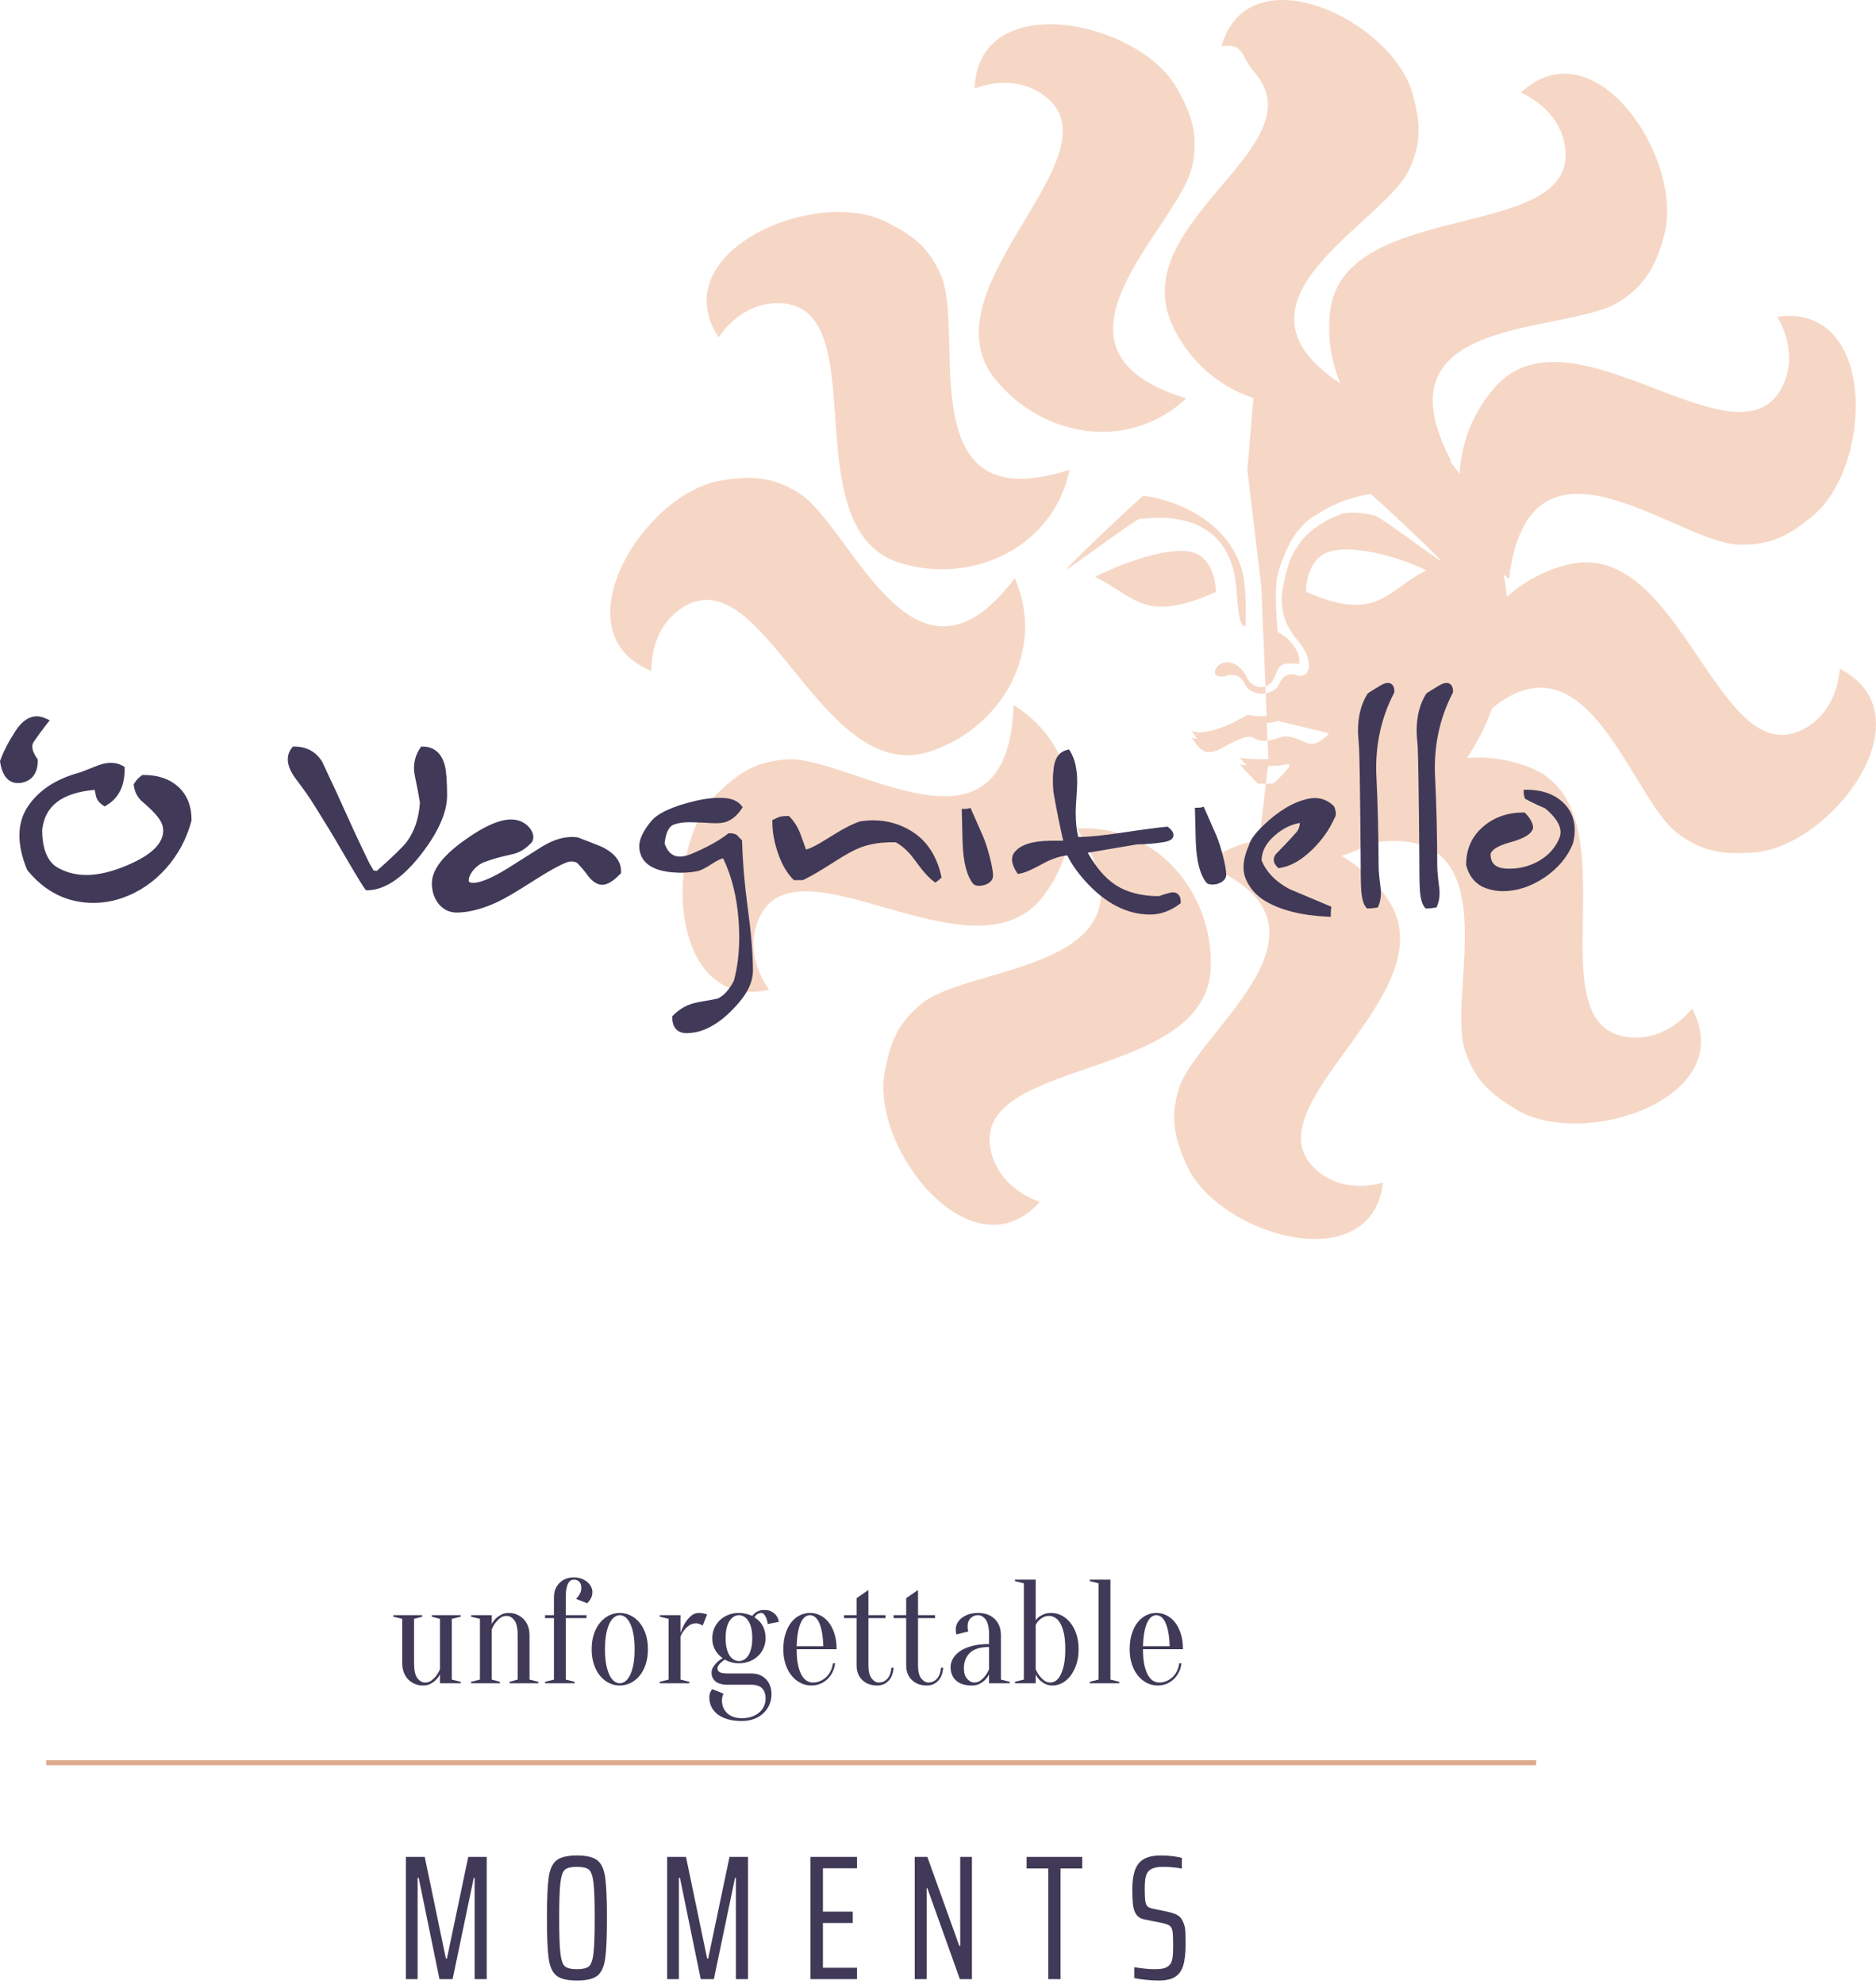 <?xml version="1.0" encoding="utf-8"?>
<!-- Generator: Adobe Illustrator 19.0.0, SVG Export Plug-In . SVG Version: 6.00 Build 0)  -->
<svg version="1.1" id="Layer_1" xmlns="http://www.w3.org/2000/svg" xmlns:xlink="http://www.w3.org/1999/xlink" x="0px" y="0px"
	 viewBox="-289 79.983 380.252 402.017" style="enable-background:new -289 79.983 380.252 402.017;" xml:space="preserve">
<style type="text/css">
	.st0{fill:none;stroke:#DDAA8E;stroke-miterlimit:10;}
	.st1{fill:#F6D7C5;}
	.st2{fill:#413958;}
</style>
<line id="XMLID_2_" class="st0" x1="-279.637" y1="437.156" x2="22.363" y2="437.156"/>
<path class="st1" d="M-77.548,99.208c-4.18-2.989-9.291-2.992-13.907-1.299c0.722-20.538,33.361-13.874,41.117,0.13
	c2.844,5.132,4.338,9.21,2.989,15.583c-2.624,12.412-33.929,37.1-1.223,47.075c-11.593,10.957-29.332,7.929-38.818-4.025
	C-102.022,138.234-61.101,110.966-77.548,99.208 M-131.222,141.413c20.219,0.198,2.342,46.002,24.899,52.717
	c14.63,4.352,30.898-3.342,34.108-18.968c-32.515,10.586-21.03-27.596-26.001-39.262c-2.55-5.999-6.113-8.481-11.384-11.052
	c-14.388-7.023-44.946,6.24-33.758,23.478C-140.545,144.292-136.356,141.361-131.222,141.413 M-156.968,215.932
	c-0.015-4.915,1.74-9.721,5.975-12.625c16.675-11.435,28.306,36.343,50.636,28.901
	c14.479-4.826,23.392-20.459,17.057-35.098c-20.562,27.32-33.052-10.545-43.817-17.252c-5.53-3.447-9.871-3.438-15.669-2.52
	C-158.597,179.836-176.021,208.229-156.968,215.932 M-77.388,261.383c9.093-12.256,7.426-30.176-6.156-38.536
	c-1.174,34.174-33.124,10.324-45.785,11.004c-6.508,0.348-10.062,2.845-14.285,6.921
	c-11.517,11.116-9.504,44.363,10.518,39.748c-2.829-4.023-4.151-8.958-2.344-13.768
	C-128.342,247.82-91.409,280.285-77.388,261.383 M-43.576,275.9c0.42-15.259-11.222-28.977-27.145-28.038
	c18.64,28.67-21.215,27.458-31.196,35.277c-5.134,4.016-6.611,8.1-7.731,13.859
	c-3.06,15.714,17.662,41.798,31.417,26.53c-4.623-1.671-8.538-4.957-9.822-9.933
	C-93.093,294.016-44.219,299.427-43.576,275.9 M-38.574,197.66c0.47,3.191,0.435,9.802,2.074,9.135
	c0.02-5.46,0.087-9.581-1.379-13.084c-4.935-11.778-19.325-13.279-19.325-13.279c-0.645,0.241-15.649,14.472-15.599,14.883
	c0.032,0.314,14.021-10.175,14.83-10.203C-55.825,185.046-40.794,182.425-38.574,197.66 M-45.707,192.625
	c-3.68-2.853-14.588,0.847-21.342,4.238c8.029,3.875,9.897,9.597,24.478,3.069
	C-42.563,197.27-43.6,194.026-45.707,192.625 M-36.215,217.372c-2.22-4.55-5.932-3.437-6.458-1.623
	c-0.351,1.327,0.71,1.325,1.683,1.323c0.398-0.001,2.871-1.51,4.379,1.627c0.711,1.457,2.525,2.072,4.16,1.76
	l-0.047-1.37C-33.867,219.489-35.549,218.829-36.215,217.372"/>
<path class="st1" d="M53.983,284.335c-3.15,3.774-7.579,6.329-12.691,5.831c-20.124-1.959,1.676-46.033-20.212-54.69
	c-4.138-1.635-8.5-2.234-12.722-1.923c1.707-2.582,3.186-5.31,4.386-8.189c0.263-0.619,0.454-1.26,0.691-1.888
	c19.583-15.826,28.167,18.264,37.601,25.361c5.212,3.916,9.537,4.283,15.389,3.878
	c15.972-1.115,35.801-27.882,17.496-37.213c-0.419,4.9-2.581,9.532-7.054,12.058
	c-17.608,9.933-25.032-38.676-47.922-33.205c-4.765,1.137-9.045,3.445-12.509,6.542c-0.145-1.511-0.378-3.004-0.66-4.488
	c0.359,0.298,0.693,0.613,1.074,0.897c4.146-33.942,33.901-7.399,46.572-6.973c6.513,0.221,10.272-1.957,14.831-5.649
	c12.444-10.071,13.336-43.372-7.013-40.515c2.467,4.253,3.356,9.286,1.137,13.92
	c-8.726,18.241-42.686-17.321-58.301,0.289c-4.463,5.03-6.934,11.338-7.214,17.634
	c-0.641-0.872-1.277-1.746-1.973-2.578c0.104,0.004,0.201,0.022,0.306,0.025c-16.069-30.178,23.527-25.5,34.154-32.418
	c5.463-3.557,7.29-7.495,8.905-13.136c4.417-15.385-13.951-43.176-28.982-29.166c4.461,2.065,8.076,5.683,8.917,10.748
	c3.316,19.951-44.902,10.294-47.593,33.679c-0.584,5.071,0.218,10.075,2.105,14.525
	c-25.5-16.726,8.535-32.253,13.821-43.131c2.774-5.7,2.324-9.904,0.85-15.419
	c-4.032-15.046-33.275-29.016-38.789-9.799c4.756-0.509,3.58,1.65,6.819,5.456
	c12.764,14.97-26.286,30.129-16.814,50.978c3.289,7.241,9.425,12.589,16.484,14.856l-1.239,14.562l2.833,23.692
	l0.836,20.203c0.221-0.089,0.442-0.223,0.663-0.355c0.264-0.178,0.485-0.355,0.662-0.621
	c0.132-0.176,0.264-0.354,0.352-0.575c1.057-2.389,0.921-3.539,5.122-3.016c0.571-2.256-2.089-5.567-4.3-6.403
	c0,0-0.946-8.398,0.107-12.203c0.044-0.22,0.133-0.397,0.221-0.663c0-0.044,0-0.089,0.044-0.133
	c0.614-1.902,1.581-4.689,3.345-7.125c0.22-0.265,0.441-0.531,0.705-0.797c0.926-1.196,2.162-2.303,3.664-3.058
	c5.122-3.414,10.691-4.045,10.691-4.045c0.575,0.221,14.307,13.147,14.307,13.545
	c-0.441,0.001-12.397-9.083-13.591-9.257c-0.929-0.131-3.362-0.878-6.367-0.342c-0.044,0-0.132,0.045-0.177,0.045
	c-2.253,0.845-4.99,2.221-7.285,4.481c-0.795,0.84-1.544,1.859-2.249,3.054c-0.574,0.93-1.013,1.904-1.321,3.009
	c-0.483,1.682-0.922,3.274-1.139,4.866c-0.131,0.929-0.218,1.858-0.127,2.829c0.137,2.521,1.07,4.995,3.464,7.775
	c2.704,3.178,2.755,7.113-0.12,6.809c-2.92-1.232-3.842,1.6-3.974,1.865c-0.133,0.221-0.31,0.443-0.487,0.664
	c-0.263,0.266-0.528,0.443-0.837,0.577c-0.222,0.133-0.442,0.222-0.663,0.266c-0.221,0.089-0.442,0.133-0.664,0.178
	l0.187,4.598c-2.033,0.181-3.847-0.258-3.847-0.258s-7.683,4.791-11.356,3.251c0.399,0.529,0.754,1.147,1.153,1.633
	c-0.442-0.043-0.797-0.131-1.15-0.263c1.33,1.811,2.263,4.064,5.753,2.332c2.604-1.332,5.475-3.239,7.024-2.137
	c0.532,0.353,1.416,0.573,2.609,0.438l-0.046-1.371l-0.093-2.21c0.221-0.001,0.487-0.045,0.708-0.046
	c0.044,0,0.088,0,0.132-0.045c0.176,0,0.353-0.045,0.531-0.089c0.352-0.045,0.662-0.134,0.972-0.223l9.156,2.237
	l1.106,0.263c0,0-1.853,2.39-3.887,2.086c-1.327-0.175-3.939-2.071-5.971-1.272c-0.442,0.178-0.84,0.312-1.236,0.356
	c-0.222,0.089-0.443,0.133-0.665,0.178c-0.22,0.045-0.485,0.09-0.707,0.135l0.185,3.757
	c-2.166,0.049-4.377-0.035-5.837-0.298l1.463,1.545c-0.575-0.043-1.062-0.131-1.46-0.174l3.678,3.883l1.635-0.003
	l0.174-1.415l0.262-2.167c0.221,0.044,0.486,0.043,0.707-0.001c0.221-0.001,0.442-0.001,0.663-0.046
	c0.752-0.002,1.503-0.092,2.122-0.226c0.132,0,0.221-0.045,0.354-0.045c2.032-0.357-2.823,3.897-2.823,3.897h-0.088
	l-0.662,0.002l-0.709,0.001l-1.336,11.464c-3.894,0.614-7.715,2.178-11.152,4.9
	c30.855,12.442-1.586,33.72-5.178,45.523c-1.845,6.065-0.741,10.143,1.578,15.36
	c6.328,14.232,37.402,23.455,39.841,3.612c-4.617,1.252-9.574,0.815-13.37-2.435
	c-14.942-12.797,27.032-35.756,14.415-54.865c-2.484-3.762-5.781-6.777-9.499-8.903c1.03-0.357,2.066-0.694,3.076-1.12
	c1.125-0.481,2.204-1.038,3.284-1.594c28.322-4.029,14.909,30.506,18.682,42.075c2.024,6.194,5.354,8.981,10.383,12.004
	C32.031,313.029,63.627,302.483,53.983,284.335 M-24.269,199.884c-0.049-2.652,1.005-5.882,3.08-7.301
	c3.664-2.881,14.546-0.383,21.316,2.964C-7.912,199.453-9.665,206.354-24.269,199.884"/>
<path class="st2" d="M-92.089,244.124c0.434,0.976,1.211,2.738,2.331,5.291c0.95,2.194,2.033,6.402,2.041,7.925
	c0.031,0.633-0.295,1.199-0.921,1.599c-0.536,0.342-1.233,0.526-1.863,0.526c-0.395,0-0.761-0.071-1.043-0.224
	l-0.164-0.134c-1.317-1.586-2.05-4.42-2.182-8.425c-0.022-1.169-0.073-3.24-0.156-6.227l-0.015-0.565h0.566
	c0.421,0,0.637-0.038,0.745-0.072l0.465-0.136L-92.089,244.124 M-44.829,243.877l-0.197-0.442l-0.465,0.14
	c-0.107,0.031-0.32,0.07-0.741,0.07h-0.566l0.015,0.565c0.082,2.985,0.134,5.057,0.155,6.227
	c0.132,4.003,0.866,6.838,2.182,8.423l0.165,0.134c0.281,0.153,0.649,0.226,1.045,0.226
	c0.628,0,1.325-0.184,1.859-0.526c0.626-0.399,0.953-0.968,0.922-1.601c-0.007-1.521-1.091-5.729-2.04-7.923
	C-43.615,246.617-44.393,244.851-44.829,243.877 M-198.847,235.032c-0.842-3.123-2.904-3.779-4.487-3.779h-0.287
	l-0.165,0.234c-0.862,1.233-1.299,2.617-1.299,4.11c0,0.526,0.069,1.121,0.206,1.768
	c0.405,1.895,0.741,3.695,0.996,5.229c-0.211,3.186-1.113,5.872-2.682,7.974c-0.741,0.988-2.783,2.969-6.07,5.89
	c-0.145-0.019-0.356-0.05-0.63-0.096c-0.551-0.946-0.845-1.447-0.856-1.458c-1.252-2.566-2.299-4.767-3.141-6.601
	l-3.6-7.915l-2.814-6.015c-1.247-2.07-3.161-3.12-5.692-3.12h-0.26l-0.166,0.201
	c-0.579,0.704-0.871,1.508-0.871,2.393c0.001,1.221,0.574,2.588,1.703,4.062c1.475,1.925,2.73,3.721,3.732,5.34
	c2.068,3.297,3.788,6.128,5.112,8.414c4.031,6.921,4.866,8.168,5.142,8.503l0.165,0.199h0.26
	c3.47,0,7.14-2.449,10.907-7.28c3.52-4.533,5.291-8.574,5.27-12.014
	C-198.398,238.11-198.554,236.136-198.847,235.032 M-166.582,251.783c-0.288-0.161-1.139-0.54-5.196-2.081
	l-0.205-0.051c-2.343-0.322-4.739,0.383-7.256,1.939c-1.483,0.931-2.475,1.564-3.361,2.13
	c-1.086,0.69-2.011,1.281-3.486,2.198c-5.959,3.696-7.554,2.925-7.718,2.82c-0.06-0.037-0.221-0.138-0.175-0.582
	c0.118-1.145,1.453-2.868,3.178-3.505c2.121-0.781,3.518-1.093,4.64-1.342c1.857-0.413,2.979-0.662,4.797-2.487
	c0.481-0.484,0.599-1.248,0.316-2.04c-0.433-1.21-1.779-2.522-3.812-2.726c-2.524-0.255-6.051,1.275-10.496,4.546
	c-4.109,3.035-6.106,5.775-6.106,8.375c0,1.553,0.42,2.894,1.243,3.983c0.943,1.266,2.253,1.932,3.796,1.932h0.084
	c2.467-0.044,5.212-0.764,8.157-2.14c1.475-0.681,3.834-2.065,7.211-4.23c3.064-1.969,5.392-3.258,6.933-3.836
	c0.585-0.229,1.656-0.246,2.18,0.298c0.741,0.787,1.374,1.541,1.879,2.236c0.968,1.355,1.999,2.042,3.064,2.042
	c0.986,0,2.106-0.662,3.526-2.08l0.275-0.274v-0.389C-163.114,254.623-164.283,253.026-166.582,251.783
	 M-138.59,250.47l-0.006-0.206l-0.142-0.152c-0.275-0.294-0.558-0.591-0.919-0.943c-0.328-0.239-0.811-0.354-1.477-0.354
	h-0.188l-0.151,0.117c-1.811,1.41-4.293,2.779-7.372,4.064c-2.816,1.163-4.529,0.496-5.45-2.106
	c0.253-2.196,0.89-3.486,1.896-3.838c0.866-0.31,1.862-0.465,2.957-0.465c0.618,0,1.626,0.03,3.013,0.09
	c1.317,0.09,2.326,0.126,3.064,0.095c1.841-0.022,3.417-0.995,4.681-2.892l0.22-0.327l-0.239-0.313
	c-0.768-1.005-2.083-1.54-3.911-1.585c-1.736-0.053-3.575,0.161-5.431,0.606c-4.691,1.119-7.639,2.485-9.012,4.171
	c-1.705,2.08-2.479,3.828-2.364,5.342c0.232,2.889,2.441,4.556,6.566,4.956c1.822,0.167,3.573,0.095,5.203-0.225
	c0.702-0.143,1.701-0.648,3.055-1.543c1.06-0.694,1.742-0.967,2.173-1.056c1.707,3.552,2.752,7.681,3.109,12.277
	c0.101,1.352,0.152,2.595,0.152,3.695c0,3.252-0.38,6.259-1.091,8.836c-0.99,1.92-2.157,3.152-3.374,3.631
	l-4.047,0.748c-1.865,0.35-3.514,1.239-4.897,2.645l-0.16,0.161v0.225c0,2.063,1.025,3.2,2.886,3.2
	c3.62-0.002,7.259-2.164,10.817-6.424c1.779-2.127,2.669-4.269,2.648-6.366c-0.021-3.402-0.388-7.74-1.095-12.895
	C-138.089,259.13-138.464,254.699-138.59,250.47 M-104.191,248.429c-2.36-1.48-5.003-2.23-7.856-2.23
	c-0.798,0-1.642,0.063-2.588,0.209c-1.494,0.455-3.635,1.575-6.547,3.423c-2.452,1.561-3.754,2.124-4.442,2.286
	c-0.5-1.373-0.854-2.354-1.063-2.949l-0.094-0.249c-0.503-1.33-1.223-2.483-2.142-3.426l-0.164-0.167h-0.234
	c-0.936,0.002-1.556,0.088-1.941,0.272l-1.192,0.551V246.5c0.002,1.988,0.367,4.067,1.089,6.181
	c0.787,2.348,1.836,4.188,3.118,5.472l0.161,0.161h1.723l0.241-0.055c1.565-0.764,3.688-2.01,6.315-3.704
	c2.196-1.423,4.002-2.399,5.366-2.901c2.048-0.746,4.399-1.071,7.009-0.999c1.391,0.752,2.703,1.983,3.902,3.664
	c1.519,2.119,2.762,3.513,3.798,4.264l0.318,0.231l0.322-0.23c0.324-0.228,0.564-0.424,0.727-0.587l0.214-0.214
	l-0.066-0.296C-99.139,253.374-101.151,250.325-104.191,248.429 M-51.258,260.792c-0.19,0-0.412,0.034-0.701,0.111
	c-1.032,0.273-1.74,0.493-2.154,0.668c-3.56-0.018-6.529-0.794-8.822-2.304c-2.044-1.356-3.92-3.541-5.584-6.5
	l10.072-1.703c1.685,0,3.464-0.148,5.286-0.443c0.499-0.08,2.018-0.323,2.018-1.447c0-0.494-0.322-0.986-1.012-1.549
	l-0.174-0.141l-0.221,0.021c-1.675,0.147-4.767,0.558-9.185,1.219c-3.618,0.538-6.544,0.827-8.709,0.861
	c-0.347-1.403-0.523-3.076-0.523-4.985c0-0.668,0.051-1.691,0.151-3.039c0.105-1.37,0.158-2.42,0.158-3.123
	c0-2.645-0.489-4.754-1.455-6.274l-0.214-0.337l-0.388,0.101c-1.52,0.391-2.422,1.563-2.68,3.475
	c-0.128,0.913-0.192,1.798-0.192,2.63c0,1.238,0.077,2.286,0.227,3.113c0.606,3.38,1.232,6.462,1.867,9.177
	c-0.642-0.008-1.512-0.004-2.61,0.011c-3.718,0.046-6.109,0.831-7.304,2.391c-0.304,0.387-0.459,0.859-0.459,1.401
	c0.002,0.758,0.314,1.616,0.957,2.626l0.186,0.295l0.347-0.042c0.93-0.115,2.45-0.756,4.65-1.966
	c1.789-0.995,3.489-1.579,5.062-1.736c0.811,1.677,2.032,3.427,3.63,5.203c4.053,4.5,8.484,6.782,13.17,6.782
	c2.084-0.002,4.091-0.721,5.965-2.136l0.22-0.165v-0.274C-49.679,260.979-50.784,260.792-51.258,260.792 M-18.682,243.268
	c-1.1-1.051-2.379-1.583-3.807-1.583c-0.437,0.002-0.871,0.048-1.292,0.136c-2.994,0.62-6.079,2.448-9.171,5.433
	c-1.687,1.625-2.642,2.952-2.887,3.97c-0.735,1.64-1.108,3.149-1.108,4.487c0,0.886,0.163,1.704,0.482,2.427
	c0.789,1.847,2.121,3.335,3.959,4.428c3.136,1.862,7.399,2.926,12.674,3.158l0.574,0.025v-0.576
	c0-0.47,0.018-0.816,0.055-1.03l0.073-0.43l-8.541-3.602c-2.755-1.464-4.646-3.418-5.619-5.811
	c0.031-1.863,0.926-3.526,2.732-5.08c1.56-1.348,3.247-2.185,5.026-2.495c-0.022,0.76-0.272,1.406-0.759,1.962
	c-1.242,1.406-2.616,2.862-4.146,4.407c-0.252,0.362-0.379,0.731-0.379,1.093c0,0.53,0.257,1.041,0.764,1.52
	l0.195,0.184l0.264-0.039c2.205-0.327,4.455-1.615,6.687-3.826c1.906-1.886,3.379-3.982,4.38-6.231
	c0.196-0.256,0.294-0.574,0.294-0.946c0-0.4-0.103-0.854-0.319-1.389L-18.682,243.268z M-7.694,218.357
	c-0.44,0.002-0.962,0.192-1.588,0.578c-1.466,0.89-2.183,1.332-2.395,1.483l-0.147,0.155
	c-1.276,2.012-1.922,4.552-1.922,7.55c0.002,0.615,0.057,1.241,0.114,1.878c0.042,0.462,0.084,0.933,0.104,1.413
	c0.203,4.673,0.342,23.329,0.342,25.53c0,0.921,0.022,1.863,0.062,2.826c0.09,2.055,0.429,3.397,1.036,4.102l0.165,0.19
	h0.252c0.463,0,1.003-0.054,1.65-0.163l0.291-0.05l0.12-0.272c0.341-0.773,0.513-1.675,0.513-2.68
	c0-0.373-0.035-0.811-0.101-1.317c-0.243-1.827-0.366-3.216-0.366-4.131c-0.022-6.3-0.168-12.31-0.436-17.861
	c-0.042-0.82-0.063-1.486-0.063-1.997c0-5.486,1.223-10.605,3.64-15.213l0.062-0.258
	C-6.364,218.53-7.29,218.357-7.694,218.357 M28.238,243.016c-1.824-1.998-4.463-3.013-7.844-3.013h-0.551v0.551
	c0,0.335,0.061,0.679,0.185,1.049l0.066,0.199l0.185,0.105c0.948,0.536,2.226,1.145,3.902,1.863
	c2.079,1.711,3.131,3.34,3.131,4.846c0,0.401-0.09,0.82-0.266,1.25c-0.783,1.89-2.15,3.413-4.066,4.528
	c-2.052,1.2-4.414,1.738-6.841,1.577c-2.049-0.146-3.005-1.109-3.018-2.913c0.138-0.632,0.931-1.558,3.931-2.389
	c2.938-0.801,4.427-1.722,4.689-2.9l0.02-0.088l-0.01-0.09c-0.097-0.908-0.619-1.856-1.552-2.815l-0.163-0.166h-0.233
	c-3.19,0-5.917,0.944-8.104,2.807c-2.339,1.967-3.524,4.581-3.524,7.764l0.018,0.145
	c0.649,2.399,2.035,3.97,4.123,4.673c1.112,0.371,2.218,0.557,3.287,0.557c2.879,0,5.725-0.932,8.461-2.772
	c2.739-1.862,4.67-4.166,5.743-6.847l0.022-0.068c0.238-0.932,0.358-1.835,0.358-2.689
	C30.186,246.155,29.529,244.415,28.238,243.016 M-281.341,234.189l0.004-0.295l-0.169-0.243
	c-0.629-0.923-0.949-1.719-0.949-2.368c0-0.374,0.094-0.695,0.291-0.984c0.752-1.108,1.594-2.261,2.496-3.42
	l0.75-0.966l-1.125-0.474c-2.054-0.858-4.124,0.049-5.793,2.617c-1.422,2.187-2.46,4.182-3.084,5.932l-0.08,0.224
	l0.036,0.239c0.555,3.471,2.253,4.2,3.58,4.2c0.285,0,0.509-0.019,0.664-0.044
	C-283.472,238.404-281.374,237.556-281.341,234.189 M-259.844,237.016h-0.3l-0.246,0.174
	c-0.517,0.372-0.968,0.856-1.336,1.442l-0.186,0.3l0.056,0.35c0.218,1.336,0.825,2.423,1.801,3.225
	c2.64,2.212,3.562,3.613,3.869,4.394c0.178,0.456,0.268,0.919,0.268,1.38c-0.002,2.43-2.096,4.633-6.223,6.551
	c-6.175,2.862-11.082,3.22-15.099,0.996c-2.125-1.184-3.203-3.802-3.208-7.688c0.514-4.861,3.996-7.519,10.631-8.113
	c0.068,0.227,0.136,0.516,0.193,0.889c0.115,0.859,0.572,1.592,1.326,2.121l0.506,0.356l0.525-0.324
	c2.341-1.445,3.528-3.846,3.528-7.14v-0.553l-0.483-0.267c-1.416-0.781-3.164-0.742-5.126,0.044
	c-2.527,1.029-3.402,1.335-3.704,1.415c-4.627,1.281-8.077,3.552-10.253,6.748c-1.168,1.721-1.761,3.727-1.761,5.963
	c0,2.065,0.511,4.368,1.52,6.846l0.142,0.242c3.575,4.355,8.066,6.564,13.351,6.564c1.972-0.002,3.924-0.335,5.804-0.988
	c3.438-1.195,6.449-3.236,8.942-6.064c2.421-2.732,4.136-5.938,5.099-9.531l0.031-0.241c0-2.864-0.93-5.141-2.76-6.767
	C-254.659,237.797-256.982,237.016-259.844,237.016 M4.194,218.357c-0.439,0.002-0.959,0.192-1.585,0.578
	c-1.39,0.84-2.186,1.334-2.394,1.481l-0.15,0.157c-1.275,2.012-1.922,4.552-1.922,7.55
	c0.002,0.624,0.057,1.257,0.115,1.905c0.042,0.454,0.084,0.917,0.105,1.386c0.203,4.732,0.34,23.341,0.34,25.532
	c0.002,0.921,0.02,1.863,0.062,2.824c0.09,2.052,0.427,3.391,1.033,4.1l0.167,0.192h0.251
	c0.465,0,1.005-0.054,1.65-0.163l0.291-0.05l0.121-0.272c0.34-0.773,0.512-1.675,0.512-2.68
	c0-0.373-0.033-0.811-0.099-1.315c-0.243-1.851-0.368-3.24-0.368-4.133c-0.02-6.286-0.166-12.295-0.434-17.863
	c-0.044-0.818-0.062-1.484-0.062-1.995c0-5.483,1.222-10.601,3.637-15.213l0.062-0.256
	C5.526,218.53,4.596,218.357,4.194,218.357"/>
<g>
	<path class="st2" d="M-192.793,481v-20.52h-0.18L-197.257,481h-2.664l-4.212-20.52h-0.216V481h-2.376v-24.768h3.816
		l4.284,20.592h0.216l4.32-20.592h3.744V481H-192.793z"/>
	<path class="st2" d="M-176.18,480.316c-0.828-0.648-1.362-1.801-1.602-3.456c-0.24-1.656-0.36-4.404-0.36-8.244
		s0.12-6.588,0.36-8.244c0.239-1.656,0.774-2.808,1.602-3.456c0.828-0.648,2.202-0.972,4.122-0.972
		c1.92,0,3.294,0.323,4.122,0.972s1.362,1.8,1.602,3.456c0.24,1.656,0.36,4.404,0.36,8.244
		s-0.12,6.588-0.36,8.244c-0.24,1.655-0.774,2.808-1.602,3.456c-0.828,0.647-2.202,0.972-4.122,0.972
		C-173.978,481.288-175.352,480.964-176.18,480.316z M-169.646,478.426c0.456-0.372,0.768-1.247,0.936-2.628
		c0.168-1.38,0.252-3.773,0.252-7.182s-0.085-5.802-0.252-7.183c-0.168-1.38-0.48-2.255-0.936-2.628
		c-0.456-0.371-1.26-0.558-2.412-0.558c-1.152,0-1.956,0.186-2.412,0.558c-0.457,0.373-0.769,1.248-0.936,2.628
		c-0.169,1.381-0.252,3.774-0.252,7.183s0.084,5.802,0.252,7.182c0.168,1.381,0.479,2.256,0.936,2.628
		c0.456,0.373,1.26,0.559,2.412,0.559C-170.906,478.984-170.102,478.799-169.646,478.426z"/>
	<path class="st2" d="M-139.837,481v-20.52h-0.18L-144.302,481h-2.664l-4.212-20.52h-0.216V481h-2.376v-24.768h3.816
		l4.284,20.592h0.216l4.32-20.592h3.744V481H-139.837z"/>
	<path class="st2" d="M-124.718,481v-24.768h9.432v2.304h-6.912v8.784h6.048v2.304h-6.048v9.072h6.912V481H-124.718z"/>
	<path class="st2" d="M-94.443,481l-6.588-18.432h-0.144V481h-2.412v-24.768h2.556l6.479,18.035h0.181v-18.035h2.376V481
		H-94.443z"/>
	<path class="st2" d="M-76.516,481v-22.428h-4.393v-2.34h11.269v2.34h-4.393V481H-76.516z"/>
	<path class="st2" d="M-56.717,481.144c-0.912-0.096-1.704-0.216-2.376-0.359v-2.196
		c1.68,0.265,3.061,0.397,4.141,0.397c0.768,0,1.386-0.06,1.853-0.181c0.469-0.119,0.858-0.348,1.17-0.684
		c0.288-0.288,0.48-0.738,0.576-1.351c0.096-0.611,0.144-1.445,0.144-2.502c0-1.44-0.043-2.424-0.126-2.951
		c-0.085-0.528-0.276-0.906-0.576-1.135c-0.301-0.228-0.87-0.426-1.71-0.594l-3.42-0.684
		c-0.721-0.144-1.261-0.469-1.62-0.973c-0.36-0.504-0.589-1.151-0.685-1.943s-0.144-1.86-0.144-3.204
		c0-2.448,0.438-4.2,1.313-5.256s2.334-1.584,4.374-1.584c0.936,0,1.812,0.054,2.629,0.162
		c0.815,0.107,1.392,0.222,1.728,0.342v2.16c-0.408-0.096-0.96-0.181-1.656-0.252
		c-0.696-0.072-1.38-0.108-2.052-0.108c-0.889,0-1.584,0.09-2.088,0.27c-0.504,0.181-0.889,0.463-1.152,0.847
		c-0.24,0.384-0.396,0.84-0.468,1.368c-0.072,0.527-0.108,1.212-0.108,2.052c0,1.128,0.042,1.943,0.126,2.448
		c0.084,0.504,0.24,0.858,0.469,1.062c0.228,0.204,0.617,0.354,1.17,0.45l3.06,0.647
		c0.864,0.192,1.536,0.45,2.017,0.774c0.479,0.324,0.852,0.894,1.115,1.71c0.144,0.336,0.234,0.805,0.271,1.404
		s0.054,1.464,0.054,2.592c0,1.849-0.156,3.294-0.468,4.338c-0.312,1.044-0.858,1.818-1.638,2.322
		c-0.78,0.504-1.915,0.756-3.402,0.756C-54.965,481.288-55.805,481.239-56.717,481.144z"/>
</g>
<g>
	<path class="st2" d="M-197.422,408.003v12.3l1.8,0.45v0.3h-4.2v-1.8c-0.22,0.42-0.5,0.8-0.84,1.14
		c-0.28,0.28-0.635,0.535-1.065,0.766c-0.431,0.23-0.945,0.345-1.545,0.345c-0.6,0-1.155-0.11-1.665-0.33
		c-0.51-0.22-0.956-0.525-1.335-0.915c-0.38-0.39-0.675-0.859-0.885-1.41c-0.21-0.55-0.315-1.165-0.315-1.845
		v-9l-1.8-0.45v-0.3h5.85v0.3l-1.65,0.45v9c0,1.42,0.225,2.425,0.675,3.015
		c0.45,0.59,0.975,0.885,1.575,0.885c0.48,0,0.905-0.14,1.275-0.42c0.37-0.279,0.685-0.59,0.945-0.93
		c0.3-0.38,0.56-0.83,0.78-1.35v-10.2l-1.65-0.45v-0.3h5.85v0.3L-197.422,408.003z"/>
	<path class="st2" d="M-191.722,420.303v-12.3l-1.8-0.45v-0.3h4.2v1.8
		c0.2-0.399,0.47-0.769,0.81-1.11c0.28-0.279,0.64-0.54,1.08-0.779c0.44-0.24,0.96-0.36,1.56-0.36
		c0.6,0,1.155,0.11,1.665,0.33c0.51,0.221,0.955,0.525,1.335,0.915c0.379,0.39,0.675,0.86,0.885,1.41
		s0.315,1.165,0.315,1.845v9l1.8,0.45v0.3h-5.85v-0.3l1.65-0.45v-9c0-1.42-0.225-2.425-0.675-3.015
		c-0.45-0.59-0.975-0.886-1.575-0.886c-0.5,0-0.93,0.141-1.29,0.42c-0.36,0.281-0.67,0.591-0.93,0.931
		c-0.3,0.4-0.56,0.851-0.78,1.35v10.2l1.65,0.45v0.3h-5.85v-0.3L-191.722,420.303z"/>
	<path class="st2" d="M-168.922,402.603c0,0.341-0.055,0.645-0.165,0.915c-0.11,0.271-0.235,0.506-0.375,0.705
		c-0.16,0.221-0.33,0.431-0.51,0.63l-2.25-0.899c0.18-0.2,0.35-0.41,0.51-0.631
		c0.14-0.199,0.265-0.435,0.375-0.704c0.11-0.271,0.165-0.575,0.165-0.915c0-0.52-0.135-0.925-0.405-1.216
		c-0.27-0.289-0.635-0.435-1.095-0.435c-0.22,0-0.43,0.056-0.63,0.165c-0.2,0.11-0.375,0.3-0.525,0.57
		c-0.15,0.27-0.27,0.635-0.36,1.095c-0.09,0.46-0.135,1.05-0.135,1.77v3.601h4.2v0.6h-4.2v12.45
		l1.8,0.45v0.3h-6v-0.3l1.8-0.45v-12.45h-1.8v-0.6h1.8v-3.601c0-1.199,0.375-2.175,1.125-2.925
		s1.725-1.125,2.925-1.125c0.56,0,1.07,0.086,1.53,0.255c0.46,0.171,0.855,0.396,1.185,0.676
		s0.585,0.6,0.765,0.96C-169.012,401.853-168.922,402.223-168.922,402.603z"/>
	<path class="st2" d="M-163.372,406.803c0.74,0,1.455,0.165,2.145,0.495s1.3,0.81,1.83,1.44
		c0.53,0.631,0.95,1.4,1.26,2.311c0.31,0.91,0.465,1.945,0.465,3.104c0,1.16-0.155,2.195-0.465,3.106
		c-0.31,0.91-0.731,1.68-1.26,2.31c-0.53,0.63-1.14,1.11-1.83,1.44s-1.405,0.495-2.145,0.495
		c-0.76,0-1.48-0.165-2.16-0.495c-0.68-0.33-1.286-0.81-1.815-1.44c-0.53-0.63-0.95-1.399-1.26-2.31
		s-0.465-1.945-0.465-3.106c0-1.159,0.155-2.194,0.465-3.104s0.73-1.68,1.26-2.311
		c0.529-0.63,1.135-1.109,1.815-1.44C-164.852,406.968-164.132,406.803-163.372,406.803z M-163.372,407.253
		c-0.34,0-0.685,0.115-1.035,0.345c-0.35,0.231-0.67,0.61-0.96,1.14c-0.29,0.53-0.53,1.235-0.72,2.115
		c-0.19,0.881-0.285,1.98-0.285,3.3c0,1.32,0.095,2.421,0.285,3.301c0.19,0.88,0.43,1.585,0.72,2.114
		c0.29,0.53,0.61,0.911,0.96,1.141c0.35,0.23,0.694,0.345,1.035,0.345c0.34,0,0.685-0.115,1.035-0.345
		c0.35-0.23,0.67-0.61,0.96-1.141c0.29-0.529,0.53-1.234,0.72-2.114c0.19-0.88,0.285-1.98,0.285-3.301
		c0-1.319-0.095-2.419-0.285-3.3c-0.19-0.88-0.431-1.585-0.72-2.115c-0.29-0.529-0.61-0.909-0.96-1.14
		C-162.687,407.368-163.032,407.253-163.372,407.253z"/>
	<path class="st2" d="M-151.072,420.303l1.8,0.45v0.3h-6v-0.3l1.8-0.45v-12.3l-1.8-0.45v-0.3h4.2
		v3.6c0.26-0.739,0.57-1.41,0.93-2.01c0.319-0.519,0.71-0.99,1.17-1.41
		c0.46-0.42,1.01-0.63,1.65-0.63c0.22,0,0.43,0.015,0.63,0.045c0.2,0.03,0.38,0.065,0.54,0.105
		c0.18,0.06,0.34,0.109,0.48,0.149l-0.9,2.25c-0.12-0.06-0.251-0.13-0.39-0.21
		c-0.12-0.06-0.265-0.114-0.435-0.165c-0.17-0.05-0.345-0.075-0.525-0.075c-0.52,0-0.98,0.141-1.38,0.42
		c-0.4,0.281-0.731,0.591-0.99,0.931c-0.32,0.4-0.58,0.851-0.78,1.35V420.303z"/>
	<path class="st2" d="M-138.622,428.133c0.739,0,1.41-0.105,2.01-0.315s1.105-0.495,1.515-0.855
		c0.41-0.36,0.725-0.78,0.945-1.26c0.22-0.48,0.33-0.981,0.33-1.5c0-1.9-0.95-2.851-2.85-2.851h-4.8
		c-1.14,0-1.976-0.23-2.505-0.69c-0.53-0.46-0.795-1.03-0.795-1.71c0-0.46,0.115-0.865,0.345-1.216
		c0.23-0.35,0.485-0.664,0.765-0.944c0.34-0.3,0.72-0.58,1.14-0.84c-0.4-0.26-0.75-0.58-1.05-0.96
		c-0.28-0.34-0.525-0.761-0.735-1.261c-0.21-0.499-0.315-1.109-0.315-1.83c0-0.72,0.135-1.39,0.405-2.01
		c0.27-0.619,0.645-1.159,1.125-1.62c0.48-0.46,1.05-0.819,1.71-1.08c0.66-0.26,1.38-0.39,2.16-0.39
		c0.34,0,0.67,0.03,0.99,0.09c0.32,0.06,0.61,0.131,0.87,0.21c0.3,0.08,0.58,0.181,0.84,0.3
		c0.16-0.22,0.35-0.42,0.57-0.6c0.2-0.16,0.45-0.3,0.75-0.42c0.3-0.12,0.66-0.18,1.08-0.18
		c0.68,0,1.215,0.125,1.605,0.375c0.39,0.25,0.694,0.524,0.915,0.824c0.24,0.36,0.399,0.761,0.48,1.2l-2.25,0.45
		c-0.06-0.399-0.15-0.769-0.27-1.11c-0.101-0.279-0.24-0.54-0.42-0.779c-0.18-0.24-0.4-0.36-0.66-0.36
		c-0.22,0-0.42,0.05-0.6,0.15c-0.18,0.1-0.32,0.2-0.42,0.3c-0.14,0.14-0.251,0.29-0.33,0.45
		c0.76,0.46,1.325,1.05,1.695,1.77s0.555,1.53,0.555,2.43c0,0.721-0.135,1.391-0.405,2.011
		s-0.645,1.16-1.125,1.62s-1.05,0.82-1.71,1.079c-0.66,0.261-1.38,0.391-2.16,0.391
		c-0.42,0-0.8-0.035-1.14-0.105c-0.34-0.069-0.64-0.154-0.9-0.255c-0.3-0.1-0.57-0.23-0.81-0.39
		c-0.28,0.18-0.53,0.37-0.75,0.569c-0.2,0.161-0.375,0.351-0.525,0.57c-0.15,0.221-0.225,0.44-0.225,0.66
		c0,0.3,0.14,0.545,0.42,0.735c0.28,0.19,0.84,0.284,1.68,0.284h4.8c1.2,0,2.175,0.386,2.925,1.155
		c0.75,0.77,1.125,1.795,1.125,3.075c0,0.76-0.145,1.465-0.435,2.115c-0.29,0.649-0.695,1.22-1.215,1.71
		c-0.52,0.489-1.15,0.874-1.89,1.155c-0.74,0.279-1.56,0.42-2.46,0.42c-1.121,0-2.096-0.126-2.925-0.375
		c-0.83-0.251-1.515-0.591-2.055-1.02c-0.54-0.431-0.945-0.935-1.215-1.515s-0.405-1.211-0.405-1.891
		c0-0.26,0.03-0.494,0.09-0.705c0.06-0.21,0.13-0.385,0.21-0.524c0.08-0.16,0.18-0.3,0.3-0.42
		l2.25,0.899c-0.06,0.14-0.11,0.29-0.15,0.45c-0.1,0.3-0.15,0.601-0.15,0.9
		c0,1.06,0.355,1.93,1.065,2.609S-139.902,428.133-138.622,428.133z M-139.222,416.553
		c0.34,0,0.67-0.085,0.99-0.255s0.61-0.445,0.87-0.825c0.26-0.38,0.465-0.865,0.615-1.455
		c0.15-0.59,0.225-1.295,0.225-2.115c0-0.819-0.075-1.524-0.225-2.114c-0.15-0.59-0.355-1.07-0.615-1.44
		c-0.26-0.37-0.55-0.644-0.87-0.825c-0.32-0.18-0.65-0.27-0.99-0.27c-0.34,0-0.67,0.09-0.99,0.27
		c-0.32,0.181-0.61,0.455-0.87,0.825c-0.26,0.37-0.465,0.851-0.615,1.44s-0.225,1.295-0.225,2.114
		c0,0.82,0.075,1.525,0.225,2.115s0.355,1.075,0.615,1.455c0.259,0.38,0.55,0.655,0.87,0.825
		S-139.562,416.553-139.222,416.553z"/>
	<path class="st2" d="M-127.523,414.152c0,1.28,0.095,2.351,0.285,3.21c0.19,0.86,0.44,1.556,0.75,2.085
		c0.31,0.53,0.66,0.905,1.05,1.125c0.39,0.221,0.795,0.33,1.215,0.33c0.519,0,1.01-0.1,1.47-0.3
		c0.46-0.199,0.87-0.47,1.23-0.81c0.36-0.34,0.655-0.75,0.885-1.23c0.23-0.479,0.385-1,0.465-1.56h0.45
		c-0.08,0.64-0.255,1.235-0.525,1.785s-0.615,1.024-1.035,1.425s-0.905,0.715-1.455,0.945
		c-0.55,0.23-1.145,0.345-1.785,0.345c-0.76,0-1.48-0.165-2.16-0.495c-0.68-0.33-1.286-0.81-1.815-1.44
		c-0.53-0.63-0.95-1.399-1.26-2.31s-0.465-1.945-0.465-3.106c0-1.199,0.15-2.26,0.45-3.18
		c0.3-0.92,0.695-1.685,1.185-2.295c0.49-0.609,1.06-1.075,1.71-1.395c0.65-0.32,1.335-0.48,2.055-0.48
		s1.405,0.16,2.055,0.48c0.649,0.319,1.22,0.785,1.71,1.395c0.49,0.61,0.885,1.375,1.185,2.295
		c0.3,0.92,0.45,1.98,0.45,3.18H-127.523z M-124.823,407.253c-0.3,0-0.6,0.095-0.9,0.285
		c-0.3,0.19-0.581,0.524-0.84,1.005c-0.26,0.479-0.475,1.125-0.644,1.935
		c-0.17,0.81-0.275,1.835-0.315,3.075h5.4c-0.041-1.24-0.145-2.265-0.315-3.075
		c-0.17-0.81-0.385-1.455-0.644-1.935c-0.26-0.48-0.54-0.815-0.84-1.005
		C-124.223,407.348-124.523,407.253-124.823,407.253z"/>
	<path class="st2" d="M-109.523,407.253v0.6h-3.45v9.57c0,1.22,0.22,2.106,0.66,2.655
		c0.44,0.55,0.919,0.824,1.44,0.824c0.68,0,1.255-0.255,1.725-0.765c0.47-0.51,0.745-1.255,0.825-2.235
		h0.45c-0.08,1.141-0.425,2.025-1.035,2.655c-0.61,0.63-1.365,0.945-2.265,0.945
		c-1.28,0-2.3-0.375-3.06-1.125c-0.761-0.75-1.14-1.726-1.14-2.925v-9.601h-2.55v-0.6h2.55v-3.45
		l2.4-1.65v5.101H-109.523z"/>
	<path class="st2" d="M-99.473,407.253v0.6h-3.45v9.57c0,1.22,0.22,2.106,0.66,2.655
		c0.44,0.55,0.92,0.824,1.44,0.824c0.68,0,1.255-0.255,1.726-0.765c0.47-0.51,0.745-1.255,0.825-2.235
		h0.449c-0.08,1.141-0.425,2.025-1.034,2.655c-0.61,0.63-1.365,0.945-2.266,0.945
		c-1.28,0-2.3-0.375-3.06-1.125c-0.761-0.75-1.14-1.726-1.14-2.925v-9.601h-2.55v-0.6h2.55v-3.45
		l2.4-1.65v5.101H-99.473z"/>
	<path class="st2" d="M-90.772,407.253c-0.6,0-1.101,0.205-1.5,0.615c-0.4,0.41-0.6,0.955-0.6,1.635
		c0,0.16,0.004,0.3,0.015,0.42c0.01,0.12,0.024,0.231,0.045,0.33c0.019,0.101,0.05,0.2,0.09,0.3
		l-2.399,0.6c-0.041-0.06-0.07-0.14-0.091-0.239c-0.019-0.101-0.035-0.21-0.045-0.33
		s-0.015-0.28-0.015-0.48c0-0.42,0.1-0.825,0.3-1.215s0.495-0.739,0.885-1.05
		c0.391-0.31,0.86-0.56,1.41-0.75s1.185-0.285,1.905-0.285c1.44,0,2.575,0.41,3.405,1.23
		c0.829,0.82,1.245,1.91,1.245,3.269v9l1.8,0.45v0.3h-4.2v-1.8c-0.221,0.42-0.5,0.8-0.84,1.14
		c-0.28,0.28-0.636,0.535-1.065,0.766c-0.43,0.23-0.944,0.345-1.545,0.345c-1.44,0-2.525-0.341-3.255-1.02
		c-0.731-0.68-1.095-1.59-1.095-2.729c0-0.56,0.154-1.12,0.465-1.681c0.31-0.56,0.78-1.06,1.41-1.5
		c0.63-0.44,1.435-0.795,2.415-1.065c0.98-0.271,2.149-0.405,3.51-0.405v-1.8c0-1.5-0.225-2.55-0.675-3.15
		C-89.647,407.553-90.173,407.253-90.772,407.253z M-88.522,413.703c-1.74,0-3.025,0.385-3.856,1.154
		c-0.83,0.77-1.244,1.836-1.244,3.195c0,0.9,0.22,1.601,0.659,2.1c0.44,0.501,0.92,0.75,1.44,0.75
		c0.48,0,0.904-0.14,1.275-0.42c0.369-0.279,0.685-0.59,0.944-0.93c0.3-0.38,0.56-0.83,0.78-1.35
		V413.703z"/>
	<path class="st2" d="M-75.923,406.803c0.72,0,1.41,0.165,2.07,0.495s1.249,0.81,1.77,1.44
		c0.519,0.631,0.935,1.4,1.245,2.311c0.31,0.91,0.465,1.945,0.465,3.104c0,1.16-0.155,2.195-0.465,3.106
		c-0.31,0.91-0.71,1.68-1.2,2.31s-1.05,1.11-1.68,1.44s-1.266,0.495-1.905,0.495
		c-0.6,0-1.12-0.115-1.56-0.345c-0.44-0.231-0.801-0.485-1.08-0.766c-0.341-0.34-0.61-0.72-0.81-1.14
		v1.8h-4.199v-0.3l1.8-0.45v-19.5l-1.8-0.45v-0.3h4.199v8.25c0.181-0.28,0.42-0.529,0.721-0.75
		c0.26-0.18,0.585-0.35,0.975-0.51S-76.503,406.803-75.923,406.803z M-76.373,407.402
		c-0.46,0-0.86,0.096-1.2,0.285c-0.34,0.19-0.62,0.396-0.84,0.615c-0.26,0.26-0.479,0.56-0.66,0.9v9
		c0.221,0.519,0.48,0.97,0.78,1.35c0.26,0.34,0.57,0.65,0.93,0.93c0.36,0.28,0.79,0.42,1.29,0.42
		c0.34,0,0.685-0.109,1.035-0.33c0.35-0.22,0.67-0.595,0.96-1.125c0.29-0.529,0.53-1.225,0.721-2.085
		c0.19-0.859,0.284-1.93,0.284-3.21c0-1.279-0.095-2.35-0.284-3.21c-0.19-0.859-0.44-1.55-0.75-2.069
		c-0.31-0.52-0.66-0.895-1.051-1.125C-75.548,407.518-75.953,407.402-76.373,407.402z"/>
	<path class="st2" d="M-66.323,420.303v-19.5l-1.8-0.45v-0.3h4.199v20.25l1.801,0.45v0.3h-6v-0.3
		L-66.323,420.303z"/>
	<path class="st2" d="M-57.323,414.152c0,1.28,0.095,2.351,0.285,3.21c0.19,0.86,0.44,1.556,0.75,2.085
		c0.31,0.53,0.66,0.905,1.05,1.125c0.391,0.221,0.795,0.33,1.215,0.33c0.52,0,1.01-0.1,1.471-0.3
		c0.46-0.199,0.87-0.47,1.23-0.81c0.36-0.34,0.655-0.75,0.885-1.23c0.231-0.479,0.386-1,0.466-1.56h0.449
		c-0.08,0.64-0.255,1.235-0.524,1.785c-0.271,0.55-0.615,1.024-1.035,1.425s-0.905,0.715-1.455,0.945
		c-0.55,0.23-1.145,0.345-1.785,0.345c-0.76,0-1.48-0.165-2.16-0.495s-1.285-0.81-1.815-1.44
		c-0.53-0.63-0.95-1.399-1.26-2.31c-0.31-0.91-0.466-1.945-0.466-3.106c0-1.199,0.15-2.26,0.45-3.18
		s0.695-1.685,1.185-2.295c0.489-0.609,1.06-1.075,1.71-1.395c0.649-0.32,1.335-0.48,2.055-0.48
		s1.405,0.16,2.055,0.48c0.65,0.319,1.22,0.785,1.71,1.395c0.49,0.61,0.886,1.375,1.185,2.295
		s0.45,1.98,0.45,3.18H-57.323z M-54.623,407.253c-0.3,0-0.6,0.095-0.9,0.285
		c-0.3,0.19-0.58,0.524-0.84,1.005c-0.26,0.479-0.475,1.125-0.644,1.935
		c-0.17,0.81-0.275,1.835-0.315,3.075h5.4c-0.04-1.24-0.145-2.265-0.315-3.075
		c-0.17-0.81-0.385-1.455-0.644-1.935c-0.261-0.48-0.54-0.815-0.84-1.005
		C-54.023,407.348-54.323,407.253-54.623,407.253z"/>
</g>
</svg>
